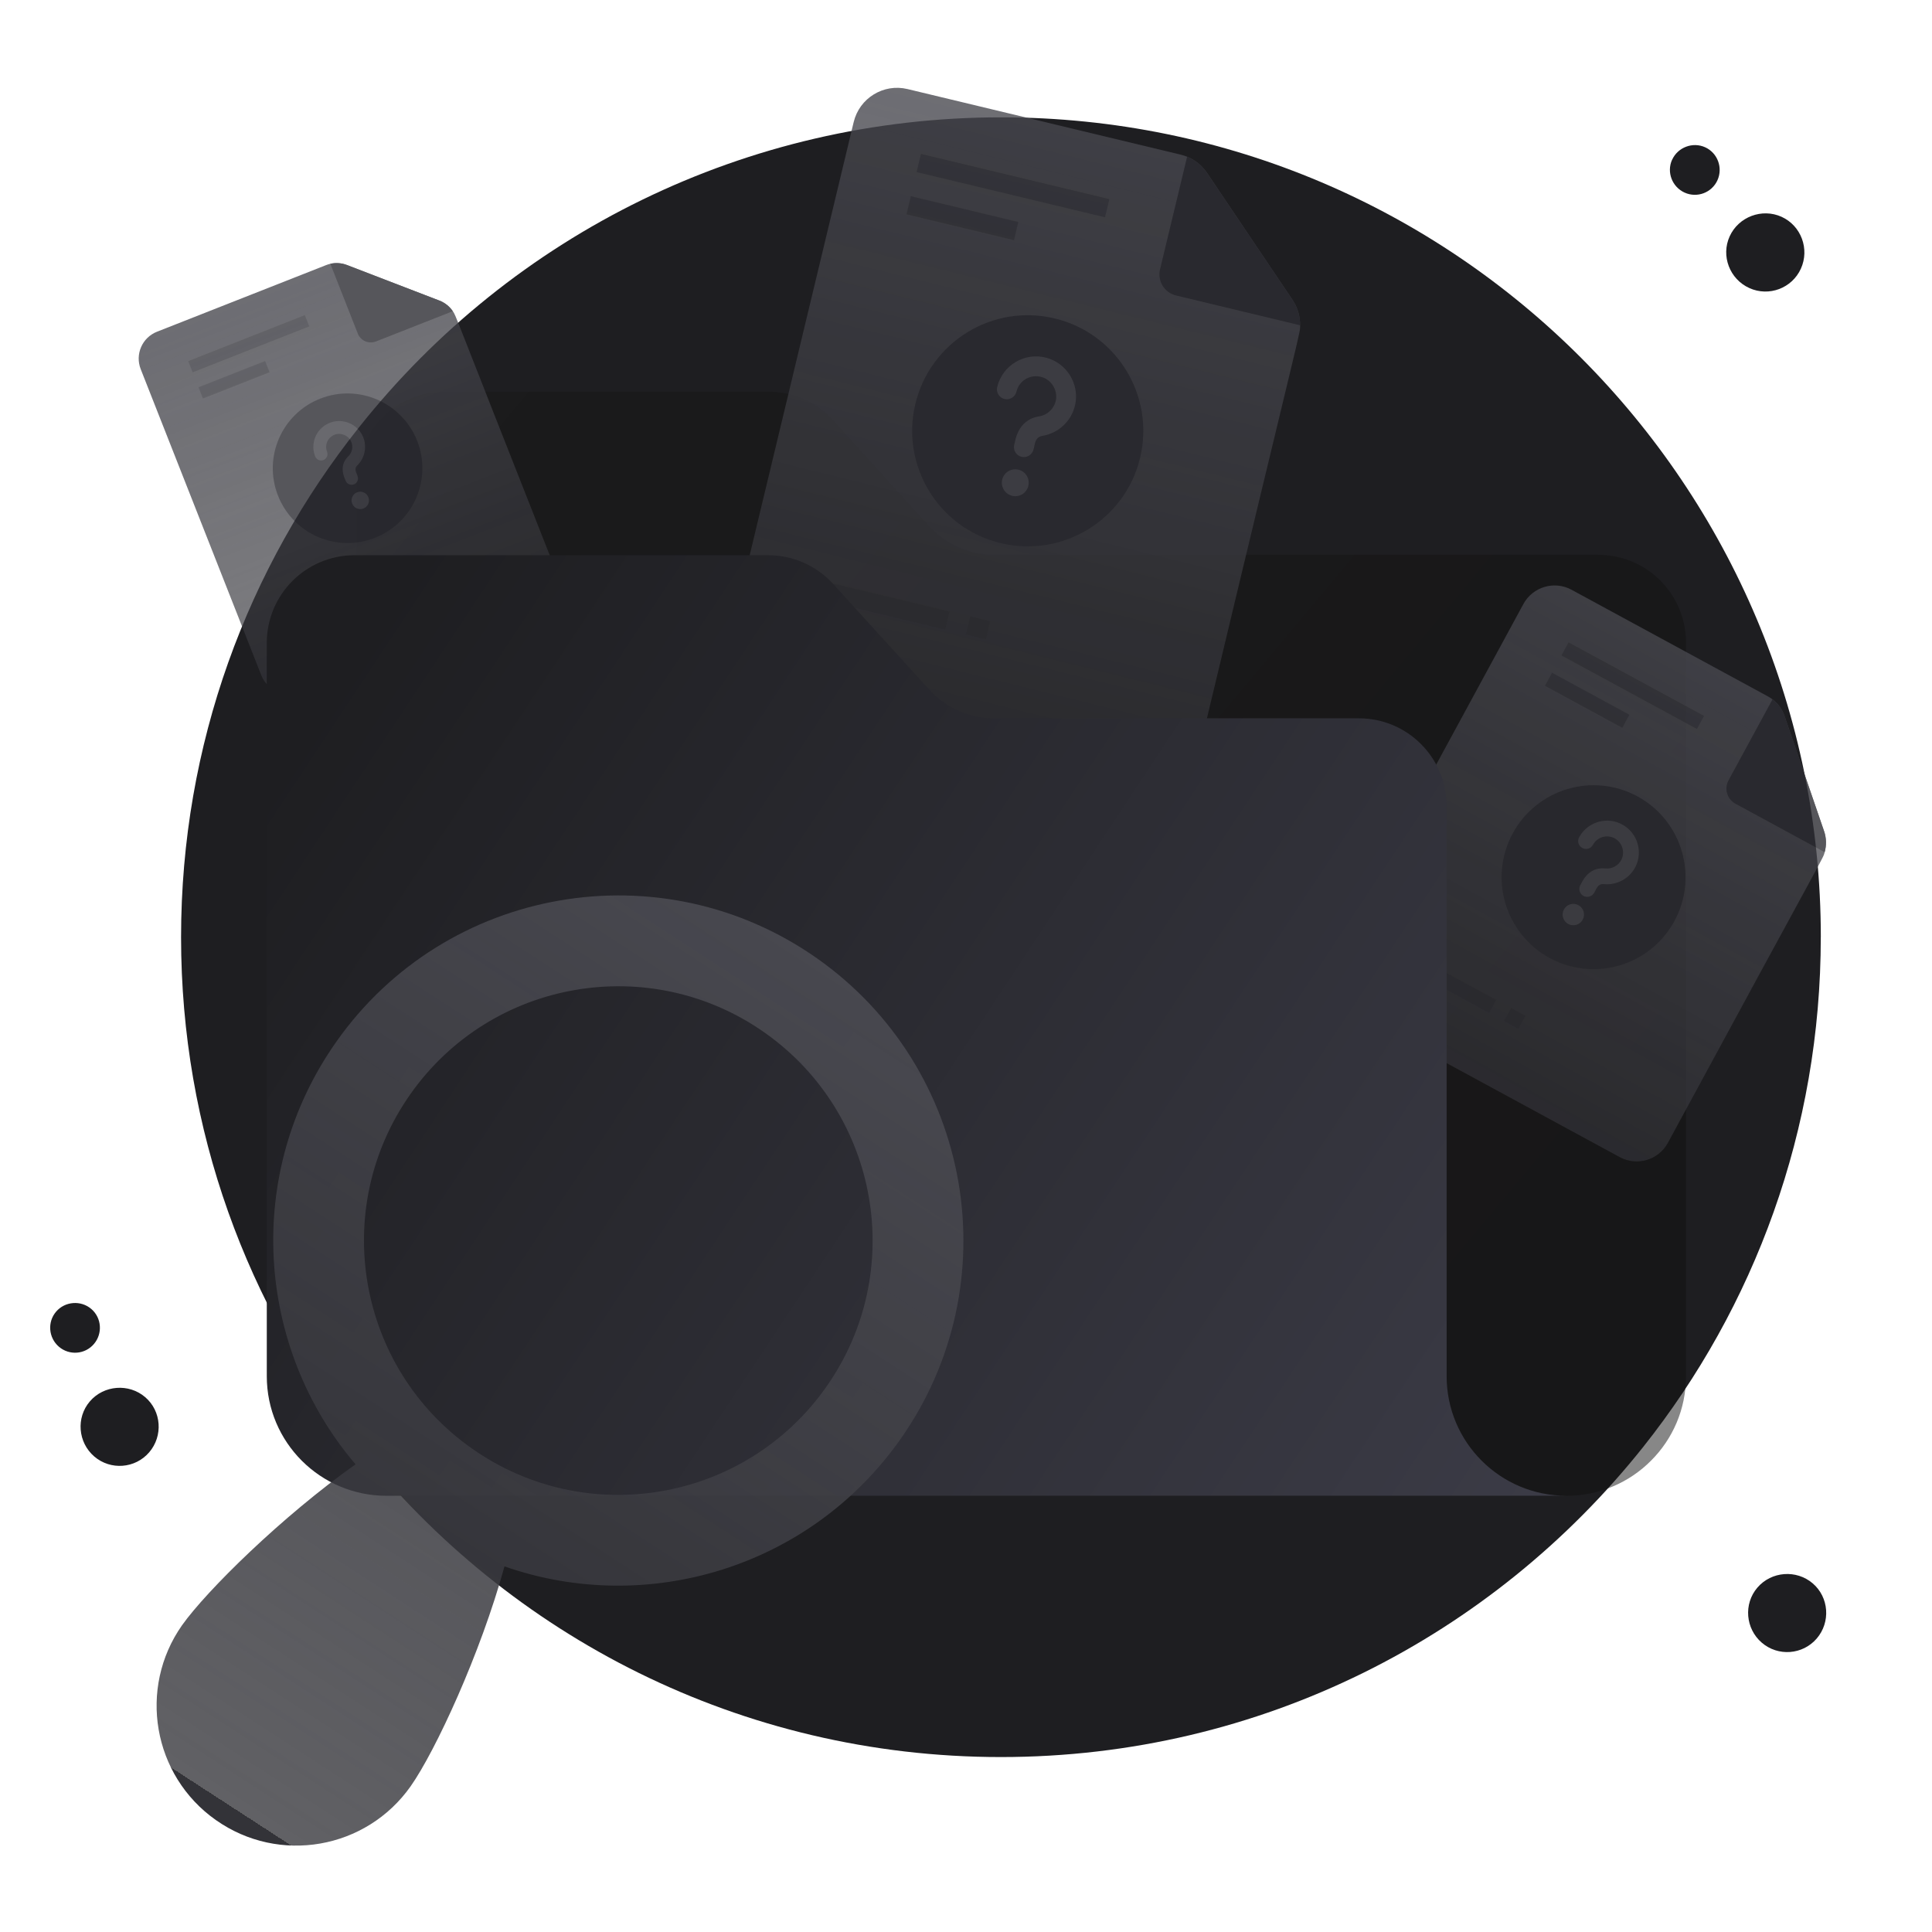 <?xml version="1.0" encoding="UTF-8"?>
<svg width="154px" height="154px" viewBox="0 0 154 154" version="1.1" xmlns="http://www.w3.org/2000/svg" xmlns:xlink="http://www.w3.org/1999/xlink">
    <title>img_empty_search</title>
    <defs>
        <linearGradient x1="100%" y1="83.028%" x2="2.233%" y2="15.508%" id="linearGradient-1">
            <stop stop-color="#100F0F" offset="0%"></stop>
            <stop stop-color="#171717" offset="100%"></stop>
        </linearGradient>
        <linearGradient x1="42.244%" y1="-2.96984659e-13%" x2="21.46%" y2="100%" id="linearGradient-2">
            <stop stop-color="#48484F" offset="0%"></stop>
            <stop stop-color="#333338" stop-opacity="0.776" offset="100%"></stop>
            <stop stop-color="#333338" offset="100%"></stop>
        </linearGradient>
        <linearGradient x1="42.244%" y1="-2.96984659e-13%" x2="21.46%" y2="100%" id="linearGradient-3">
            <stop stop-color="#48484F" offset="0%"></stop>
            <stop stop-color="#333338" stop-opacity="0.776" offset="100%"></stop>
            <stop stop-color="#333338" offset="100%"></stop>
        </linearGradient>
        <linearGradient x1="42.244%" y1="-2.96984659e-13%" x2="21.46%" y2="100%" id="linearGradient-4">
            <stop stop-color="#48484F" offset="0%"></stop>
            <stop stop-color="#333338" stop-opacity="0.776" offset="100%"></stop>
            <stop stop-color="#333338" offset="100%"></stop>
        </linearGradient>
        <linearGradient x1="-3.86090448e-14%" y1="23.81%" x2="109.585%" y2="76.19%" id="linearGradient-5">
            <stop stop-color="#1E1E21" offset="0%"></stop>
            <stop stop-color="#3B3B46" offset="100%"></stop>
        </linearGradient>
        <linearGradient x1="72.583%" y1="7.329%" x2="20.727%" y2="100%" id="linearGradient-6">
            <stop stop-color="#48484F" offset="0%"></stop>
            <stop stop-color="#333338" stop-opacity="0.776" offset="100%"></stop>
            <stop stop-color="#333338" offset="100%"></stop>
        </linearGradient>
    </defs>
    <g id="切图" stroke="none" stroke-width="1" fill="none" fill-rule="evenodd">
        <g id="img_empty_search">
            <rect id="矩形" x="0" y="0" width="154" height="154"></rect>
            <g id="编组-6" transform="translate(4, 7)" fill-rule="nonzero">
                <path d="M141.135,67.705 C141.135,83.073 135.836,97.195 126.973,108.345 C114.994,123.397 96.524,133.055 75.785,133.055 C55.047,133.055 36.574,123.394 24.607,108.345 C15.732,97.195 10.433,83.073 10.433,67.705 C10.433,52.338 15.732,38.227 24.607,27.074 C36.85,11.632 55.543,2.353 75.785,2.353 C111.989,2.353 141.138,31.713 141.138,67.705 L141.135,67.705 Z" id="路径" fill="#1E1E21"></path>
                <path d="M133.871,11.841 C133.162,13.402 133.876,15.253 135.44,15.961 C137.001,16.67 138.843,15.976 139.549,14.415 C140.258,12.854 139.572,10.992 138.011,10.283 C136.45,9.574 134.579,10.28 133.871,11.841 Z" id="路径" fill="#1E1E21"></path>
                <path d="M129.283,5.73 C128.832,6.725 129.286,7.902 130.281,8.352 C131.277,8.803 132.448,8.361 132.898,7.368 C133.348,6.375 132.912,5.19 131.92,4.74 C130.927,4.289 129.736,4.74 129.286,5.733 L129.283,5.73 Z" id="路径" fill="#1E1E21"></path>
                <path d="M3.164,104.704 C2.048,106.004 2.214,107.981 3.514,109.097 C4.814,110.213 6.776,110.064 7.892,108.764 C9.008,107.464 8.877,105.484 7.574,104.368 C6.274,103.252 4.28,103.404 3.164,104.704 Z" id="路径" fill="#1E1E21"></path>
                <path d="M0.473,97.551 C-0.239,98.38 -0.133,99.637 0.696,100.348 C1.526,101.06 2.771,100.965 3.482,100.136 C4.194,99.307 4.108,98.05 3.279,97.339 C2.449,96.627 1.181,96.725 0.473,97.551 L0.473,97.551 Z" id="路径" fill="#1E1E21"></path>
                <path d="M136.083,119.547 C134.967,120.846 135.133,122.823 136.433,123.939 C137.733,125.056 139.695,124.906 140.811,123.607 C141.928,122.307 141.796,120.327 140.493,119.211 C139.19,118.095 137.199,118.247 136.083,119.547 Z" id="路径" fill="#1E1E21"></path>
                <g id="编组" transform="translate(1.135, 0)">
                    <path d="M122.267,37.225 C126.126,37.225 129.257,40.356 129.257,44.215 L129.257,102.696 C129.257,105.33 128.189,107.717 126.462,109.435 C124.743,111.163 122.356,112.23 119.722,112.23 L32.841,112.23 C27.565,112.23 23.296,107.961 23.296,102.696 L23.296,31.211 C23.296,27.352 26.426,24.222 30.285,24.222 L56.102,24.222 C58.071,24.222 59.95,25.051 61.273,26.509 L68.937,34.936 C70.262,36.393 72.139,37.222 74.107,37.222 L122.267,37.222 L122.267,37.225 Z" id="路径" fill="url(#linearGradient-1)" opacity="0.5"></path>
                    <g id="编组备份" opacity="0.8" transform="translate(53.352, 0)">
                        <path d="M37.512,51.115 C37.053,53.029 35.131,54.208 33.217,53.746 L2.731,46.427 C0.818,45.968 -0.362,44.045 0.1,42.132 L9.56,2.731 C10.019,0.818 11.942,-0.362 13.855,0.1 L35.616,5.325 C35.796,5.368 35.971,5.426 36.138,5.492 C36.783,5.758 37.34,6.209 37.733,6.797 L44.539,16.902 C44.946,17.505 45.153,18.214 45.144,18.928 C45.144,19.666 45.443,17.947 37.512,51.115 L37.512,51.115 Z" id="路径" fill="url(#linearGradient-2)"></path>
                        <polygon id="矩形" fill="#2C2C32" opacity="0.5" transform="translate(22.258, 7.795) rotate(-76.5) translate(-22.258, -7.795)" points="21.514 0.072 23.003 0.072 23.003 15.517 21.514 15.517"></polygon>
                        <polygon id="矩形" fill="#2C2C32" opacity="0.5" transform="translate(11.808, 41.21) rotate(-76.5) translate(-11.808, -41.21)" points="11.064 35.846 12.553 35.846 12.553 46.574 11.064 46.574"></polygon>
                        <polygon id="矩形" fill="#2C2C32" opacity="0.5" transform="translate(19.469, 43.048) rotate(-76.5) translate(-19.469, -43.048)" points="18.724 42.227 20.213 42.227 20.213 43.869 18.724 43.869"></polygon>
                        <polygon id="矩形" fill="#2C2C32" opacity="0.5" transform="translate(18.227, 10.389) rotate(-76.5) translate(-18.227, -10.389)" points="17.482 5.98 18.972 5.98 18.972 14.797 17.482 14.797"></polygon>
                        <path d="M45.144,18.928 L35.254,16.552 C34.327,16.329 33.756,15.399 33.98,14.472 L36.138,5.492 C36.783,5.758 37.34,6.209 37.733,6.797 L44.539,16.902 C44.946,17.505 45.153,18.214 45.144,18.928 L45.144,18.928 Z" id="路径" fill="#2C2C32"></path>
                        <g id="编组" transform="translate(14.221, 18.126)">
                            <path d="M0.257,7.065 C-0.931,12.012 2.113,16.981 7.06,18.169 C12.006,19.357 16.982,16.316 18.17,11.366 C19.357,6.42 16.31,1.444 11.361,0.257 C6.414,-0.931 1.445,2.119 0.257,7.065 Z" id="路径" fill="#2C2C32"></path>
                            <g transform="translate(6.757, 3.282)" fill="#44444A" id="路径">
                                <path d="M1.961,8.004 C1.539,7.903 1.278,7.476 1.379,7.054 C1.456,6.899 1.548,5.069 3.373,4.779 C4.033,4.673 4.566,4.162 4.698,3.502 C4.859,2.696 4.348,1.861 3.556,1.64 C2.641,1.39 1.76,1.947 1.554,2.813 C1.453,3.235 1.026,3.496 0.604,3.396 C0.182,3.295 -0.079,2.868 0.021,2.446 C0.446,0.679 2.259,-0.372 3.984,0.122 C5.576,0.57 6.569,2.191 6.245,3.812 C5.984,5.112 4.931,6.124 3.622,6.334 C2.968,6.437 3.023,7.154 2.914,7.421 C2.813,7.843 2.386,8.104 1.964,8.004 L1.961,8.004 Z"></path>
                                <path d="M2.503,10.322 C2.366,10.896 1.789,11.252 1.215,11.114 C0.641,10.976 0.285,10.394 0.423,9.82 C0.561,9.246 1.14,8.893 1.714,9.031 C2.288,9.169 2.641,9.745 2.503,10.319 L2.503,10.322 Z"></path>
                            </g>
                        </g>
                    </g>
                    <g id="编组备份-3" opacity="0.8" transform="translate(121.313, 62.423) rotate(15) translate(-121.313, -62.423)translate(103.352, 41)">
                        <path d="M26.431,42.767 L2.173,36.943 C0.651,36.577 -0.288,35.048 0.08,33.525 L7.607,2.173 C7.972,0.651 9.502,-0.288 11.025,0.08 L28.34,4.237 C28.484,4.272 28.623,4.317 28.755,4.37 C29.269,4.582 29.712,4.94 30.025,5.408 L35.44,13.45 C35.765,13.929 35.929,14.493 35.922,15.061 C35.922,15.648 36.16,14.281 29.849,40.673 C29.484,42.196 27.954,43.134 26.431,42.767 Z" id="路径" fill="url(#linearGradient-3)"></path>
                        <polygon id="矩形" fill="#2C2C32" opacity="0.5" transform="translate(17.711, 6.202) rotate(-76.5) translate(-17.711, -6.202)" points="17.119 0.057 18.304 0.057 18.304 12.347 17.119 12.347"></polygon>
                        <polygon id="矩形" fill="#2C2C32" opacity="0.5" transform="translate(9.396, 32.792) rotate(-76.5) translate(-9.396, -32.792)" points="8.804 28.523 9.989 28.523 9.989 37.06 8.804 37.06"></polygon>
                        <polygon id="矩形" fill="#2C2C32" opacity="0.5" transform="translate(15.492, 34.254) rotate(-76.5) translate(-15.492, -34.254)" points="14.899 33.601 16.084 33.601 16.084 34.907 14.899 34.907"></polygon>
                        <polygon id="矩形" fill="#2C2C32" opacity="0.5" transform="translate(14.504, 8.266) rotate(-76.5) translate(-14.504, -8.266)" points="13.911 4.758 15.096 4.758 15.096 11.774 13.911 11.774"></polygon>
                        <path d="M35.922,15.061 L28.052,13.171 C27.315,12.993 26.86,12.253 27.039,11.516 L28.755,4.37 C29.269,4.582 29.712,4.94 30.025,5.408 L35.44,13.45 C35.765,13.929 35.929,14.493 35.922,15.061 L35.922,15.061 Z" id="路径" fill="#2C2C32"></path>
                        <g id="编组" transform="translate(11.316, 14.424)">
                            <path d="M0.204,5.622 C-0.741,9.558 1.682,13.512 5.618,14.458 C9.554,15.403 13.513,12.983 14.458,9.044 C15.403,5.108 12.978,1.149 9.04,0.204 C5.104,-0.741 1.15,1.686 0.204,5.622 Z" id="路径" fill="#2C2C32"></path>
                            <g transform="translate(5.377, 2.612)" fill="#44444A" id="路径">
                                <path d="M1.56,6.369 C1.225,6.289 1.017,5.949 1.097,5.613 C1.159,5.49 1.232,4.033 2.684,3.803 C3.209,3.718 3.634,3.312 3.739,2.787 C3.866,2.145 3.46,1.481 2.83,1.305 C2.102,1.106 1.401,1.549 1.236,2.239 C1.156,2.574 0.816,2.782 0.481,2.702 C0.145,2.622 -0.063,2.282 0.017,1.946 C0.355,0.54 1.798,-0.296 3.17,0.097 C4.437,0.453 5.227,1.743 4.969,3.033 C4.761,4.067 3.923,4.873 2.882,5.04 C2.362,5.122 2.405,5.693 2.318,5.905 C2.239,6.241 1.898,6.449 1.563,6.369 L1.56,6.369 Z"></path>
                                <path d="M1.992,8.213 C1.882,8.67 1.423,8.953 0.967,8.844 C0.51,8.734 0.227,8.271 0.337,7.814 C0.446,7.357 0.908,7.076 1.364,7.186 C1.821,7.296 2.102,7.755 1.992,8.211 L1.992,8.213 Z"></path>
                            </g>
                        </g>
                    </g>
                    <g id="编组备份-2" opacity="0.8" transform="translate(21.96, 30.423) rotate(-35) translate(-21.96, -30.423)translate(7.352, 13)">
                        <path d="M24.276,33.079 C23.979,34.318 22.735,35.081 21.496,34.782 L1.768,30.045 C0.529,29.748 -0.234,28.504 0.065,27.265 L6.187,1.768 C6.484,0.529 7.728,-0.234 8.966,0.065 L23.049,3.446 C23.165,3.474 23.279,3.511 23.386,3.554 C23.804,3.726 24.164,4.018 24.419,4.399 L28.823,10.938 C29.087,11.328 29.221,11.787 29.215,12.249 C29.215,12.726 29.408,11.614 24.276,33.079 L24.276,33.079 Z" id="路径" fill="url(#linearGradient-4)"></path>
                        <polygon id="矩形" fill="#2C2C32" opacity="0.5" transform="translate(14.404, 5.044) rotate(-76.5) translate(-14.404, -5.044)" points="13.922 0.047 14.886 0.047 14.886 10.042 13.922 10.042"></polygon>
                        <polygon id="矩形" fill="#2C2C32" opacity="0.5" transform="translate(7.642, 26.669) rotate(-76.5) translate(-7.642, -26.669)" points="7.16 23.198 8.124 23.198 8.124 30.14 7.16 30.14"></polygon>
                        <polygon id="矩形" fill="#2C2C32" opacity="0.5" transform="translate(12.599, 27.858) rotate(-76.5) translate(-12.599, -27.858)" points="12.117 27.327 13.081 27.327 13.081 28.389 12.117 28.389"></polygon>
                        <polygon id="矩形" fill="#2C2C32" opacity="0.5" transform="translate(11.796, 6.723) rotate(-76.5) translate(-11.796, -6.723)" points="11.314 3.87 12.277 3.87 12.277 9.576 11.314 9.576"></polygon>
                        <path d="M29.215,12.249 L22.815,10.712 C22.215,10.567 21.845,9.965 21.99,9.366 L23.386,3.554 C23.804,3.726 24.164,4.018 24.419,4.399 L28.823,10.938 C29.087,11.328 29.221,11.787 29.215,12.249 L29.215,12.249 Z" id="路径" fill="#2C2C32"></path>
                        <g id="编组" transform="translate(9.203, 11.73)">
                            <path d="M0.166,4.572 C-0.602,7.773 1.368,10.989 4.569,11.758 C7.77,12.527 10.99,10.559 11.758,7.356 C12.527,4.154 10.555,0.935 7.352,0.166 C4.151,-0.603 0.935,1.371 0.166,4.572 Z" id="路径" fill="#2C2C32"></path>
                            <g transform="translate(4.373, 2.124)" fill="#44444A" id="路径">
                                <path d="M1.269,5.18 C0.996,5.115 0.827,4.838 0.892,4.565 C0.942,4.465 1.002,3.28 2.183,3.093 C2.61,3.024 2.955,2.693 3.041,2.266 C3.144,1.744 2.814,1.204 2.302,1.061 C1.709,0.9 1.139,1.26 1.005,1.821 C0.94,2.094 0.664,2.263 0.391,2.198 C0.118,2.133 -0.051,1.856 0.014,1.583 C0.289,0.439 1.462,-0.24 2.578,0.079 C3.609,0.369 4.251,1.418 4.041,2.467 C3.872,3.308 3.191,3.963 2.344,4.099 C1.921,4.166 1.956,4.63 1.886,4.803 C1.821,5.076 1.544,5.245 1.271,5.18 L1.269,5.18 Z"></path>
                                <path d="M1.62,6.68 C1.531,7.051 1.158,7.282 0.786,7.192 C0.415,7.103 0.185,6.726 0.274,6.355 C0.363,5.984 0.738,5.755 1.109,5.844 C1.481,5.933 1.709,6.307 1.62,6.678 L1.62,6.68 Z"></path>
                            </g>
                        </g>
                    </g>
                    <path d="M119.722,112.23 L25.677,112.23 C20.4,112.23 16.131,107.961 16.131,102.696 L16.131,44.246 C16.131,40.387 19.261,37.257 23.121,37.257 L56.102,37.257 C58.071,37.257 59.95,38.086 61.273,39.544 L68.937,47.971 C70.262,49.428 72.139,50.257 74.107,50.257 L103.187,50.257 C107.046,50.257 110.176,53.388 110.176,57.247 L110.176,102.693 C110.176,107.958 114.445,112.227 119.722,112.227 L119.722,112.23 Z" id="路径" fill="url(#linearGradient-5)"></path>
                    <g transform="translate(7.348, 64.375)" fill="url(#linearGradient-6)" id="形状结合">
                        <path d="M52.651,5.02 C65.066,13.777 68.036,30.935 59.288,43.35 C52.034,53.633 39.028,57.444 27.729,53.481 C25.824,60.436 22.217,68.212 20.252,71.006 C16.708,76.036 9.762,77.256 4.723,73.701 C-0.306,70.157 -1.506,63.202 2.029,58.172 C3.995,55.406 10.009,49.487 15.856,45.347 C7.897,36.005 6.936,22.146 14.321,11.668 C23.058,-0.747 40.227,-3.729 52.651,5.02 Z M48.477,10.942 C39.327,4.492 26.673,6.687 20.232,15.837 C13.782,24.987 15.977,37.64 25.127,44.082 C34.277,50.532 46.919,48.337 53.371,39.187 C59.821,30.037 57.627,17.395 48.477,10.942 Z"></path>
                    </g>
                </g>
            </g>
        </g>
    </g>
</svg>